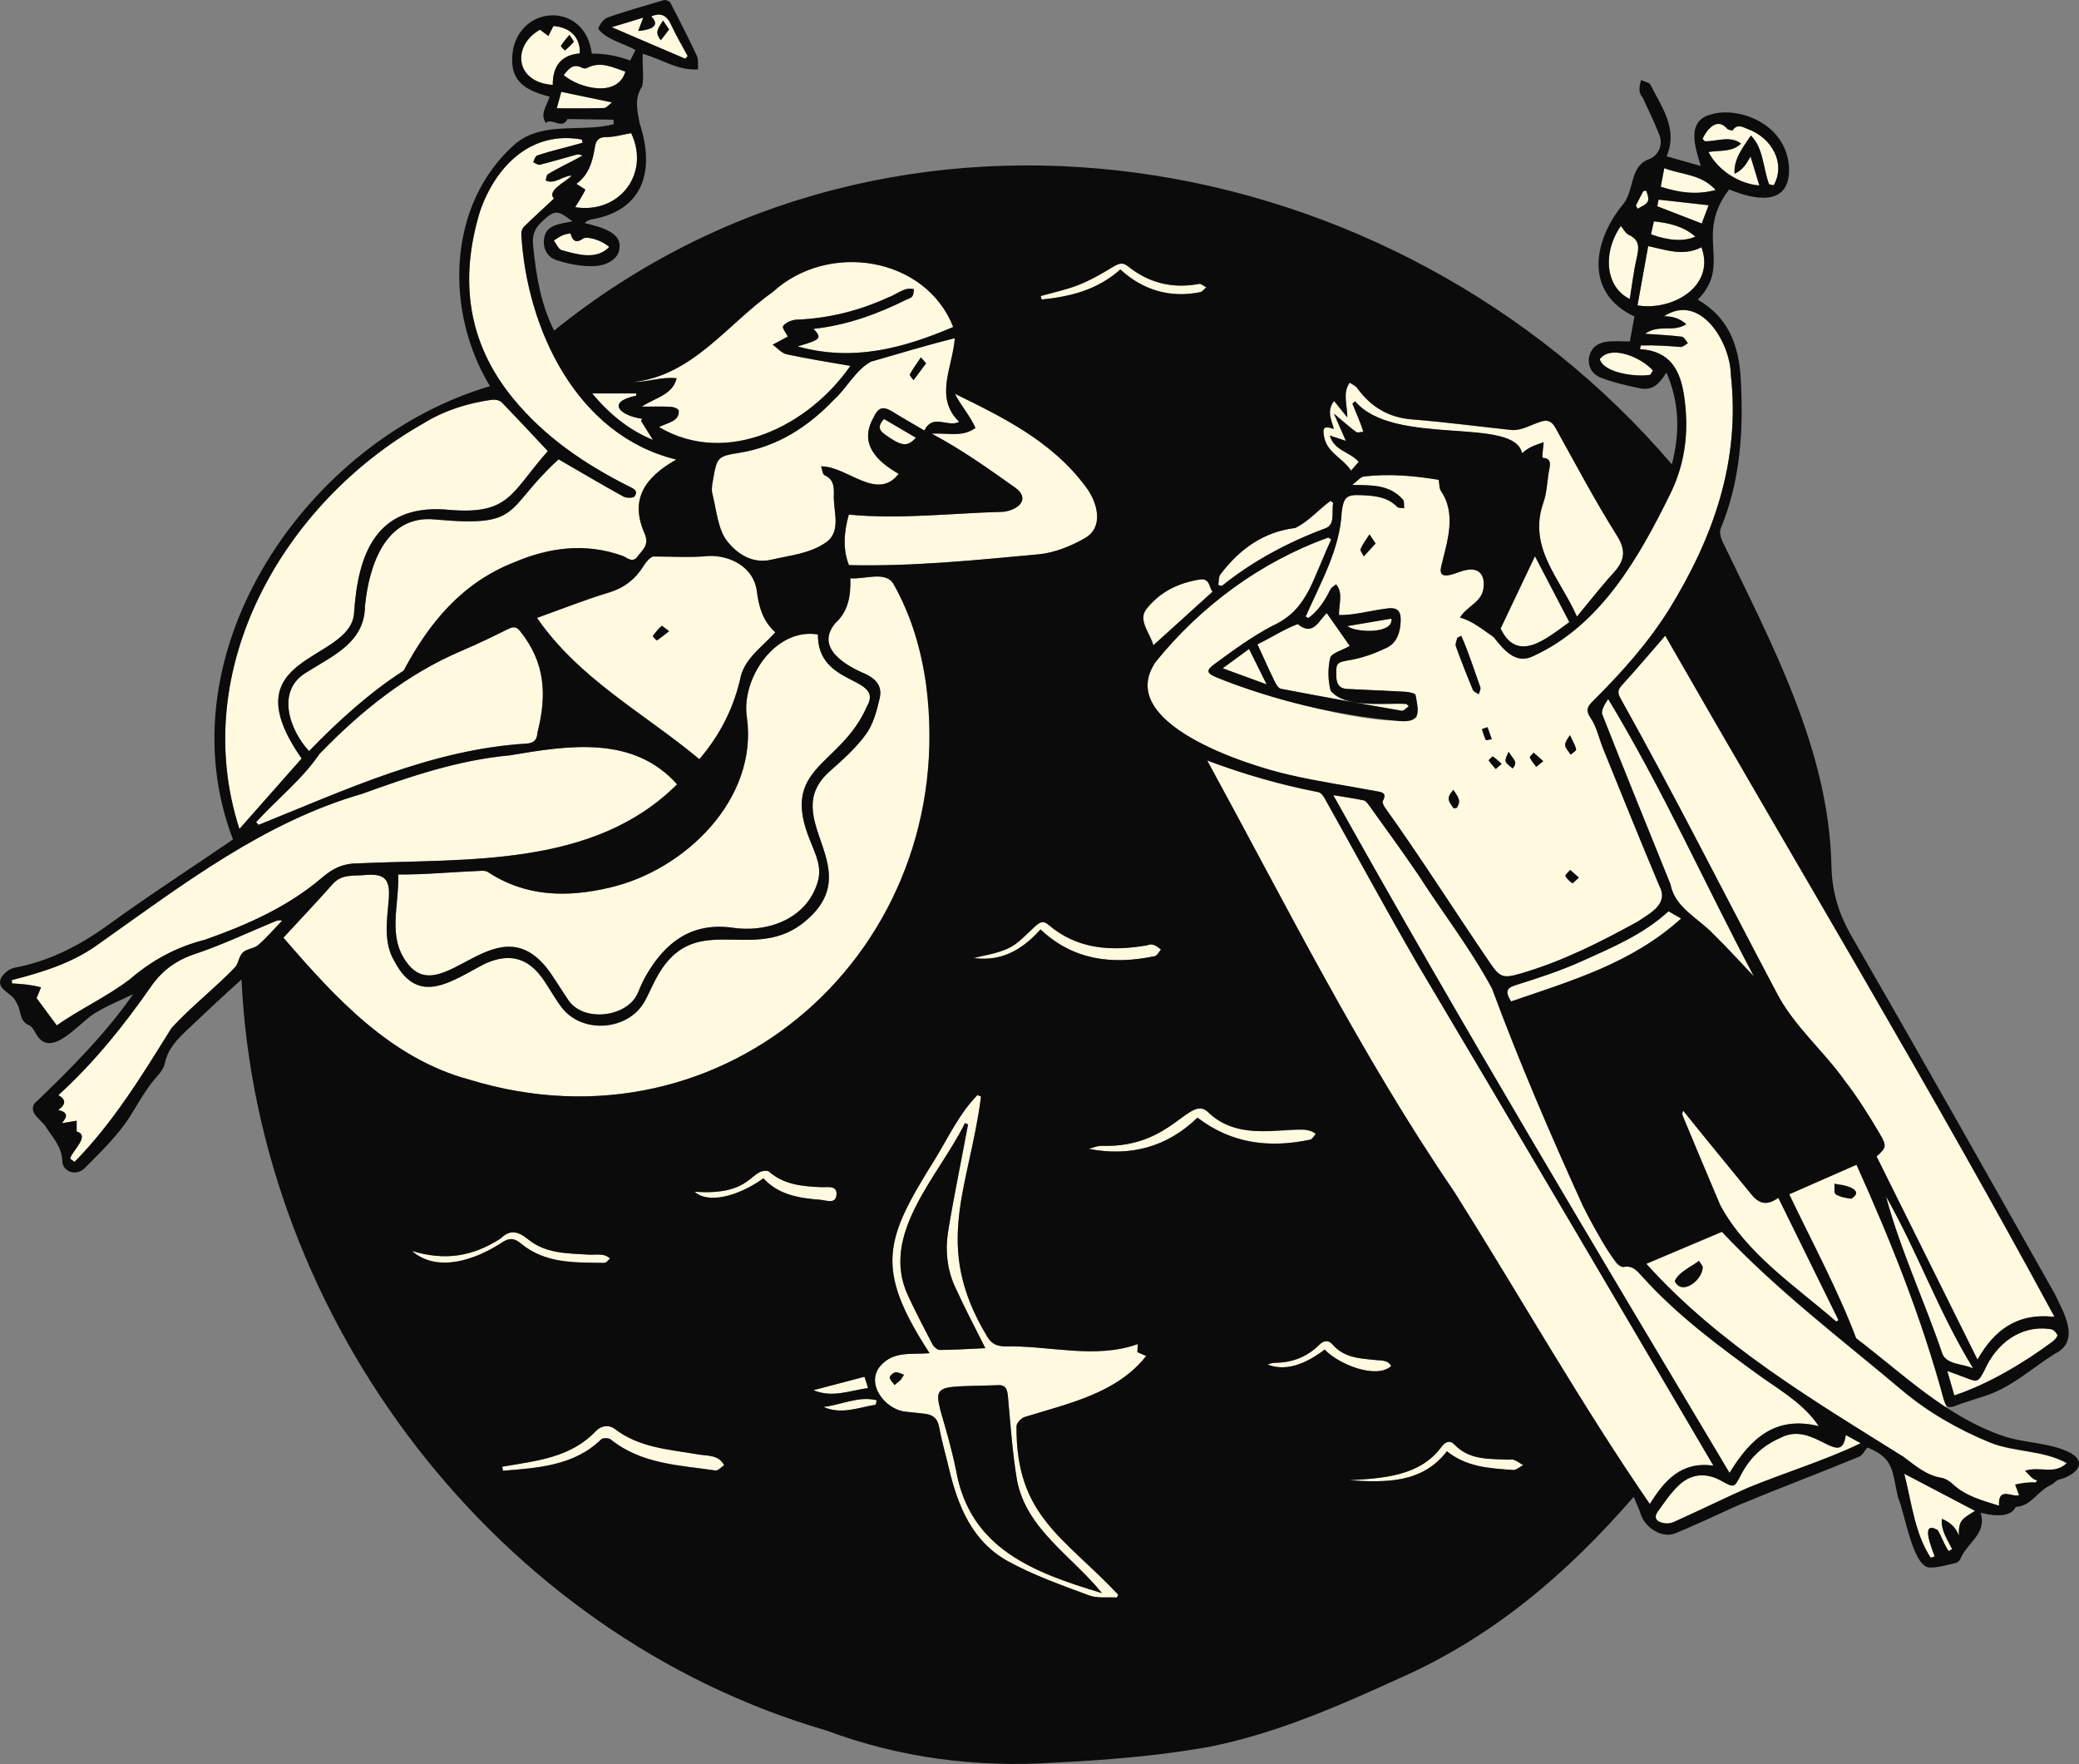 <svg xmlns="http://www.w3.org/2000/svg" viewBox="0 0 490.53 416.18"><rect x="0" y="0" width="490.53" height="416.18" fill="#808080" stroke="none"/><path fill="#fff9e0" d="m420.34 281.02 19.01-8.62c2.01 6.55 13.55 35.22 16.28 42.17l3.83 18.54-24.08-17.88c-3.19-8.12-10.87-26.76-15.04-34.21ZM314.1 127.27c-1.73 3.94-3.53 7.86-5.17 11.84-1.72 4.18-4.9 6.53-8.83 8.61-4.82 2.54-9.28 5.82-13.69 9.06-1.97 1.45-1.65 2.13.68 3.07 8.2 3.59 39.8 12.86 47.08 9.4.55-1.56.17-3.54-.19-5.27-.09-.41-1.57-.71-2.43-.76-4.59-.27-9.18-.42-13.77-.67-1.76-.1-2.45-1.14-2.5-2.9-.11-3.4.11-3.36 3.5-3.96 2.87-.51 5.71-1.57 8.35-2.83 2.49-1.18 3.25-3.72 3.34-6.34.09-2.53-.93-3.33-3.43-2.92-3.74.49-7.32 1.55-11.12 1.53-.09-2.53 1.08-5.19-.7-7.26-.46.4-1.1.71-1.34 1.21-1.27 2.64-2.86 5-5.19 6.76l-.64-.36c3.51-7.96 8.11-15.92 8.51-24.76.5-3.46 1.14-4.03 4.55-3.89 3.08.13 6.16.34 8.54 2.77.32.33 1.09.23 1.65.32-.1-.71.07-1.65-.33-2.09-3.29-3.61-7.47-3.3-11.93-3.42 1.21-.9 1.95-1.9 2.78-1.99 5.98-.69 11.91-.16 17.61.79.21 1.09.13 2.04.55 2.65 3.74 5.54 1.45 11.96.04 17.81-.91 4.1 4.07 1.01 6 .82 2.66-.54 4.2.89 4.03 3.63.01 3.89-3.83 4.7-5.59 7.58 2.97.82 5.4 2.88 7.91 4.59 2.38 2.92 5.19 6.61 9.35 4.52 16.06-7.32 25.09-23.48 32.54-38.65 3.47-7.29 4.25-14.8 3.09-22.69-.9-6.15-3.33-10.68-10.42-11.08l.18-.87c3.16-.13 6.31.11 9.45.35.56 0 1.11-.58 1.67-.9-.47-.53-.88-1.46-1.41-1.52-2.76-.34-5.55-.47-8.69-.69 3.3-2.38 6.61-.21 9.72-2.27-1.55-1.36-3.17-1.84-5.25-1.86 8.51-5.6 15.66 6.06 15.77 13.83 2.28 20.38-4.16 38.46-14.64 55.43-4.94 7.88-11.2 14.87-17.79 21.41-1.4 1.39-1.94 2.2-.61 4.17 1.41 2.09 1.92 4.77 2.9 7.16 4.41 10.85 8.77 21.71 13.32 32.5 2.18 4.19-2.27 6.35-5.14 8.29-8.79 4.84-17.72 9.37-27.4 12.2-4.37 1.28-5.07 1.12-7.62-2.66-8.25-12.08-16.07-24.48-24.59-36.37-.32-.46-.74-1.24-.56-1.57 1.15-2.1-.43-2.15-1.69-2.38-6.75-1.26-13.56-2.25-20.25-3.8-10.15-2.26-41.58-12.26-31.61-26.71 10.61-13.13 24.76-23.59 40.71-29.3l.68.47.02-.03Zm30.68 22.75-.94.47c-.12.67-.53 1.45-.33 2 1.25 3.47 2.61 6.9 4.03 10.31.19.45.9.67 1.37 1 .14-.55.54-1.19.38-1.64-1.47-4.06-2.75-8.21-4.51-12.14Zm-20.22-21.78c-.68-1.03-1.06-1.59-1.44-2.15-.73 1.15-1.57 2.24-2.11 3.47-.17.38.49 1.13.77 1.71.87-.95 1.75-1.91 2.78-3.03Zm18.42 62.46.73-.1c1.23-1.76.16-2.75-.78-4.27-1.64 1.94-1.32 2.43.06 4.37h-.01Zm27.45-17.28c-1.8 2.59-1.27 2.55.17 4.62.46-.41 1.35-.91 1.28-1.23-.18-.94-.73-1.81-1.46-3.39h.01Zm-6.3 6.15-2.26-2.01c-.32.39-1 .96-.91 1.15.38.8.99 1.48 1.52 2.21l1.65-1.35Zm8.41 27.48c-.87-.78-1.46-1.3-2.05-1.82-.4.48-1.24 1.16-1.13 1.4.33.7.99 1.27 1.63 1.74.1.07.79-.67 1.55-1.32Zm-16.57-29.68c-1.33 2.63-.75 2.4.93 3.92 1.4-1.61.15-2.05-.93-3.93Zm-5-5.81-1.32.45c.29.87.52 1.77.93 2.58.07.13.91-.13 1.4-.21l-1.01-2.83Zm3.34 8.66c-.83-.72-1.39-1.3-2.07-1.72-.11-.07-1.03.86-.98.93.49.72 1.09 1.36 1.67 2.02l1.39-1.23h-.01Zm-153.67-43.78c3.27.24 8.15-1.73 10.08 1.2 4.25 7.47 6.62 15.54 7.8 24.04 7.96 61.95-47.13 111.67-107.81 93.02-18.6-5-31.74-19.45-43.85-33.48 3.94-4.27 7.87-8.42 11.67-12.7 2.08-2.33 4.8-1.83 7.37-2.07 4.96-.46 6.26.99 5.78 6.04-.4 4.84-1.27 10.01 1.42 14.37 5.69 10.73 13.5 4.52 21.41.45 5.88-2.61 10.24-1.29 13.84 4.03 1.45 2.14 2.68 4.44 4.27 6.47 4.8 6.12 15.38 5.36 19.33-1.33.98-1.67 1.71-3.48 2.61-5.19 8.69-17.1 22.29-4.18 34.49-13.21 16.95-12.92-6-24.8 6.69-36.09 3.07-2.71 6.21-5.52 8.59-8.8 1.71-2.36 2.53-5.52 3.21-8.44.64-2.75-.71-4.48-3.33-5.74-4.77-1.95-11.89-6.2-7.2-11.92 3.14-2.85 3.73-6.47 3.61-10.66h.02Zm84.18 42.97c8.7 3.28 17.36 5.76 26.26 7.48.55.11 1.12.82 1.43 1.39 7.39 13.18 14.58 26.48 22.17 39.55 23.34 39.24 46.47 78.61 69.59 117.95-7.57-1.07-11.58 3.51-15 9.06-16.29-23.67-30.72-49.19-46.08-73.57-22.09-32.36-39.62-67.54-58.37-101.88v.02Zm108.08-29.43c30.53 53.32 62.34 106.11 91.86 160.73-8.97-1.05-14.36 3.3-18.18 10.08-7.96-16.02-15.86-31.92-23.81-47.94 2.28-2.07 2.51-2.39.63-5.55-2.51-4.21-5.12-8.4-8.11-12.28-5.13-7.22-12.23-13.1-16.24-21.05-12.22-23.05-23.94-46.38-36.68-69.15-.69-1.24-.75-1.99.29-3.12 3.59-3.92 7.01-7.98 10.25-11.71Zm-199.91-.29c-.11 12.4 15.76 9.69 11.55 17-6.29 14.35-20.74 14.02-13.3 31.83 1.15 2.99 2.71 5.88 1.76 9.33-2.53 9.02-12.07 12.39-20.68 10.94-9.35-1.07-15.36 3.62-19.77 11.16-.77 1.32-1.41 2.73-1.98 4.15-2.36 5.9-12.98 7.25-16.53 1.74-1.32-2.04-2.66-4.05-3.99-6.08-12.45-18.09-25.59 9.05-34.09-2.74-4.58-6.14-1.73-13.46-1.99-20.72 6.08.07 12.88-.6 19.05-.84.69-.03 1.55-.1 2.07.24 8.98 5.94 18.8 6.06 28.73 3.71 17.75-4.07 35.06-20.84 32.42-40.12-1.44-9.19 6.69-21.28 16.76-19.61h-.01ZM137.47 33.68c-3.57 1.08-7.36 1.85-10.85 3.07-.42.33-.56 1.02-.82 1.55.53.2 1.13.68 1.58.57 2.82-.7 5.61-1.53 8.41-2.31.45-.12.9-.22 1.6.19-2.68 1.5-5.53 2.79-8.14 4.37-.34.26-.35.96-.51 1.46 2.13 1.02 3.86-1.03 6.14-1.15-1.12 1.36-6.02 3.52-4.17 5.42-2.34 2.18-4.75 4.37-7.08 6.64-.4.39-.66 1.16-.64 1.74 1.26 22.33 13.05 47.52 36.57 53.2-7.33 4.16-11.1 9.3-7.45 17.52 1.14 2.73-.58 3.8-1.69 5.36-1.2 1.67-2.5.21-3.65-.2-8.74-3.1-17.27-1.94-25.52 1.59-12.24 4.81-20 14.2-26.01 25.52-8.2 5.31-15.37 11.82-22.33 18.99-4.67-5.06-7.85-14.28-.63-18.55 6.17-3.92 13.72-7.01 13.82-15.58.9-9.44 4.82-21.81 16.65-20.5 20.75 1.87 15.98-2.25 29.04-14.2 5.36 3.1 10.29 6.03 15.31 8.79.7.38 2.34.36 2.64-.08.96-1.42-.48-1.88-1.46-2.38-10.35-5.22-19.8-11.64-27.23-20.7-10.83-13.22-12.66-28.11-7.82-44.08 3.69-10.72 12.07-19.17 24.05-17l.18.76h.01ZM13.4 241.9c-1.69-2.28-3.28-4.43-4.76-6.43.29-.69.67-1.62 1.05-2.54-2.24-.6-4.54-.81-6.85-.93l-.04-.78c7.5-1.93 14.7-4.15 21.02-8.9 19.39-13.71 38.45-28.33 61.6-35.04 11.34-4.1 22.7-7.96 34.83-9.08 13.58-2.28 29.08-4.88 39.51 6.83-19.68 19.68-49.52 17.49-75.21 18.64-3.67 0-6.03 1.22-8.54 3.36-8.13 6.93-17.71 11.16-27.66 14.67-6.71 1.7-12.49 4.82-17.71 9.33-5.35 4.09-11.79 7.04-17.24 10.87Zm115.85-135.47c-9.02 10.22-8.98 15.29-24.39 13.76-16.15-1.01-20.45 10.54-21.33 24.58-1.01 11.58-29.64 9.49-12.36 34.18-4.61 5.21-9.35 10.57-14.68 16.61-12.24-37.82 10.56-77.05 43.34-95.63 4.91-3.05 10.41-4.8 16.15-5.61.76-.11 1.87.08 2.37.58 3.72 3.8 7.33 7.72 10.9 11.52Zm185.32 81.17c2.69.45 4.92.77 7.13 1.22.46.09.9.61 1.21 1.04 3.9 5.45 7.87 10.86 11.64 16.41 5.78 9.02 12.47 17.59 17.51 27.02 6.42 17.35 13.73 34.32 21.39 51.15 2.14 4.66 5.06 8.97 7.72 13.37.35.58 1.38 1.21 1.96 1.1 2.06-.38 3.06.84 4.22 2.13 8.43 9.4 18.54 16.83 28.72 24.17 4.8 3.3 9.73 6.33 13.07 11.27-10.53-2.63-16.33 3.3-21.07 11.02-31.62-53.05-63.41-106.02-93.5-159.91ZM165 179.14c-13.03-10.87-28.31-18.86-38.3-33.33 5.76-2.06 11.29-4.27 16.98-5.99 3.66-1.11 6.24-3.17 8.2-6.31.63-1.02 1.43-1.94 2.25-2.19 4.32 0 8.68.3 12.96-.11 5.17-.26 10.79 2.67 11.47 8.26.44 3.42 1.31 7.03 4.38 9.73-2.84 3.21-6.89 5.91-8.1 10.18-1.57 7.35-4.76 13.85-9.83 19.76Zm-7.13-30.2c-.9-.66-1.68-1.34-1.76-1.27-.78.72-1.48 1.54-2.09 2.41-.06.09.88 1.08.96 1.02.88-.55 1.68-1.23 2.89-2.17Zm248.39 141.71c12.94 13.79 28.07 25.21 42.52 37.4 6.17 5.2 13.16 9.17 20.54 12.24 5.8 2.41 12.7 1.81 18.35 4.96-3.09 2.93-6.43.6-9.85 1.83.93.8 1.61 2.01 2.88 2.25l-.4.5c-1.64-.13-3.22.15-4.82.48.3.82.6 1.64.93 2.52-1.6.57-5.02-2.18-4.74 2.48-3.89-1.24-7.8-2.21-10.89-5.08-.74-.69-1.74-1.35-2.71-1.51-3.61-.6-6.15-2.88-8.94-4.95-21.43-13.41-43.57-26.53-60.69-45.55 6.08-2.57 11.93-5.05 17.83-7.54v-.03Zm-4.52 8.22-.86-1.36c-1.82 1.38-4.83 2.66-5.73 4.77 1.59 3.52 6.62-.13 6.6-3.4h-.01ZM200.62 86.32c-9.66 13.96-28.96 23.93-45.14 14.43 2-1.08 4.88-1.31 4.66-3.91-.11-.44-1.2-.84-1.87-.88-2.22-.11-4.44-.04-6.84-.04 3.18-2.13 7.22-2.72 8.22-6.69-3.46-.42-6.68.88-10.18.88 13.98-1.53 22.19-13.71 32.9-21.28 13.15-11.98 36.05-8.23 42.53 8.3-11.85 5.05-23.67 8.23-36.7 4.58 5.52-1.64 5.78-1.92 3.75-4.14 7.81-.85 14.96-3.44 21.84-6.86 1.42-.42 1.79-1.05 1.86-2.49-2.22-.64-4.09 1.28-6.12 1.95-6.76 3.1-13.85 4.89-21.29 5.22-1.19-.04-2.92.65-3.49 1.53-.23.51.65 1.52 1.12 2.47-.55.28-2.53 1.37-3.56 1.91 1.09.78 2.09 2.01 3.3 2.27 4.94 1.07 9.94 1.84 15 2.73v.02Zm11.45 25.48c-5.17 6.62-12.17-1.84-18.32-1.75.27.73.34 1.89.84 2.11 2.01.9 2.19 2.42 2.18 4.32-.29 3.79 1.9 8.67-1.7 11.39-3.86 2.78-8.52 3.14-13.01 4.19-4.68 1.1-8.21-1.57-10.35-4.2-2.33-2.87-2.62-7.45-3.61-11.33-.28-1.12 0-2.42.2-3.6.89-5.05 1.13-5.27 6.1-6.07 9.02-1.44 16.24-6.11 22.42-12.57 3.03-2.75 5.05-6.94 8.65-8.93 6.68-1.89 13.05-3.87 19.83-5.55-.54 6.99-4.92 13.96 1.04 19.74-2.69 1.42-6.17-2.08-8.23 2.04-2.52-1.49-4.97-2.86-7.34-4.34-2.42-1.5-3.48-1.23-4.7 1.37-3.4 6.13.8 10.22 6 13.2v-.02Zm6.44-26.08-1.22-1.4c-.89 1.33-1.84 2.63-2.62 4.02-.12.22.56.89.88 1.36.95-1.28 1.91-2.56 2.96-3.98ZM60.42 193.97c4.92-5.41 10.86-10.05 14.95-16.09 9.8-10.14 20.62-18.87 33.75-24.43 3.72-1.57 7.35-3.35 10.97-5.14 1.19-.59 1.94-.33 2.67.65 5.85 7.3 6.34 14.93 4.06 23.8-.09 1.76-.79 2.55-2.62 2.67-22.35 1.36-42.72 10.95-63.18 19.17l-.6-.63ZM263.51 376.9c-2.21-.15-4.62.22-6.61-.53-6.48-2.43-13.1-4.74-19.12-8.07-8.38-4.63-11.78-12.96-13.88-21.86-.78-3.3-1.73-6.57-2.35-9.9-.37-1.98-1.5-2.75-3.25-2.99-1.52-.21-3.05-.33-4.58-.5-4.83-.43-9.65-6.62-5.96-10.85 3.11-3.51 7.2-2.61 11.57-2.95-13.09-20.14-10.58-26.82 1.28-45.77 3.13-5.14 5.77-10.81 10.01-15.13l.85.35c-2.8 21.74-11.58 35.04 1.39 56.51 1.01 1.74 2.12 2.36 4.18 2.43 10.49-.26 21.28 3.09 31.43-.55l-.12 1.91c.71.31 1.4.6 2.09.9-6.99 8.9-18.55 11.23-28.7 14.41-.81.24-1.94 1.47-1.9 2.19-.15 21.15 11.09 26.04 24.01 39.73l-.33.67h-.01Zm-3.48-1.04c-7.31-8.97-17.79-15.07-20.06-26.57-1.07-6.42-1.53-12.96-2.12-19.46-.14-1.59-.26-3.08-2.19-3.05-19.86.71-14.64-1.65-10.12 19.91 3.21 18.61 18.2 24.28 34.49 29.16Zm-27.53-57.78c-2.6-5.18-4.92-9.55-7.26-14.72-1.78-4-2.22-8.32-1.56-12.6 1.35-8.53 3.19-16.98 4.73-25.49l-.74-.28c-6.08 12.4-20.22 26.15-13.42 40.68 1.81 3.88 3.77 7.68 5.76 11.47.32.61 1.13 1.35 1.71 1.35 3.37-.02 6.74-.24 10.79-.42Zm-19.94 7.45.74-1.17c-.68-.22-1.39-.67-2.02-.57-.53.08-1.38.84-1.34 1.24.05.61.73 1.17 1.15 1.75l1.48-1.25Zm-12.25-192.19c-1.45-3.57-1.24-7.67-.03-11.92 12.11 1.17 24.29-.35 36.43-.66 3.65-.42 6.56-3.12 2.69-5.79-6.47-4.6-12.45-8.84-19.57-12.65 4.1-.2 7.15.9 10.33-1.34-1.28-2.89-3.45-5.25-4.86-8.07 11.53 5.64 22.93 11.27 30.77 21.8 2.92 3.75 4.61 9.89-.44 12.46-3.16 1.76-6.81 3.21-10.37 3.6-15.02 1.39-29.8 2.92-44.95 2.57Zm114.43-35.73c.96 2.17 1.76 4.01 2.82 6.42-1.56-.51-2.56-.84-3.79-1.25 1.05 3.58 4.76 3.84 6.82 6.19l-1.8 2.08c-2.09-3.13-5.83-4.26-6.41-8.22-.36-2.01.11-2.35 2.33-1.62-.52-2.09-1.78-4.13.06-6.59 1.08 1.35 2.04 2.53 3.13 3.88.03-2.93-1.2-5.74.57-8.21.6.43 1.36.73 1.77 1.3 3.22 4.42 7.35 6.94 12.95 7.38 7.88.62 15.73 1.68 23.6 2.51 2.33.1 4.44-1.24 6.61-1.93 1.59-.6 2.69-.24 3.58 1.35 4.76 8.54 9.32 17.2 14.52 25.46 2.31 3.67 1.76 6.03-.85 8.88-2.88 3.15-5.49 6.54-8.57 10.25-4-9.06-11.63-16.23-7.94-26.83.93-2.59.9-5.52 1.47-8.25.32-1.56-.12-2.31-1.67-2.39-.04-1.25.21-2.43.29-3.67-1.95.67-3.49 1.12-5.1 2.61-1.74-8.79-30.33-1.46-39.38-12.27l-.65.55c.87 2.22 1.91 4.37 2.58 6.65-.58.03-1.34.31-1.7.04-1.66-1.22-3.19-2.62-5.24-4.32ZM13.72 261.88c1.82-1.3 1.92-2.46.04-3.51 8.41-7.64 15.43-16.39 21.86-25.62 2.64-3.79 5.91-6.19 10.37-7.68 6.4-2.14 12.54-5.06 18.8-7.66.49-.2.97-.41 1.77-.22-1.86 1.94-3.62 4-5.64 5.76-.99.86-2.72.88-3.65 1.77-.93.9-1 2.67-1.92 3.59-4.77 4.93-10.28 9.18-14.9 14.23-6.86 11.04-13.68 22.25-22.88 31.59l-1.04-.8c.53-1.92 4.86-5.44 1.55-6.39v-2.54c-1.18.2-2.35.39-3.49.59.88-1.07 1.99-2.51-.88-3.11h.01Zm400.09-31.56c-3.18-3.33-6.26-6.76-9.56-9.97-3.59-3.82-9.07-6.19-10.12-11.77-5.38-13.32-10.81-26.62-16.06-40-.38-.96.54-2.43 1.37-3.69 12.83 21.24 22.87 43.69 34.37 65.43Zm19.45 81.47c-9.66-8.4-21.14-15.91-27.36-27.43-2.98-6.98-5.89-14-8.82-21-.15-.35-.24-.72.05-1.34 5.32 6.63 10.73 13.19 16.11 19.78 1.6 1.95 3.46 2.91 6.34.78 4.83 9.81 9.51 19.34 14.2 28.87l-.52.34Zm2.24 26.76c1.28.7 2.33 1.27 3.54 1.93-9.23 4.46-19.13 7.22-28.51 11.34-5.17 2.41-10.34 4.85-15.53 7.21-.7.32-1.6.45-2.35.32-1.57-.27-2.69-1.1-1.47-2.79 1.6-2.2 3.14-4.54 5.13-6.34 2.93-2.64 6.37-2.8 9.88-.84 3.04 1.7 2.99 1.62 4.64-1.55 2.05-3.91 5.11-6.83 9.2-8.59 7.89-4.26 14.37 7.51 15.47-.7ZM332.4 166.61c-.56.38-1.2 1.16-1.68 1.08-9.52-1.65-19.03-3.37-28.53-5.19-.6-.12-1.16-1.13-1.5-1.84-1.33-2.74-2.57-5.53-4.01-8.65 3.12-1.47 6.27-3.57 9.51-4.77 3.69 3.08 5.02-1 6.85-2.58 1.88 2.68 3.77 5.39 5.42 7.74-1.92 1.1-4.33 1.69-4.6 2.8-.6 2.46-.56 5.3.1 7.76 3.49 4.24 12.71 2.82 17.86 3.12.02.02.56.51.58.53Zm37.88-19.82c-5.21 3.67-12.15 9.98-16.22 1.51 2.77-5.82 5.38-11.32 8.11-17.06 2.58 4.95 5.26 10.08 8.11 15.55ZM148.92 31.41c4.56 9.61-2.84 19.14-13.21 17.48.87-1.42 1.72-2.72 2.4-4.11.04-.09-1.25-.83-2.13-1.4 2.96-2.1 3.86-5.35 4.41-8.82.19-1.23.79-2.24 2.56-2.21 1.9.02 3.8-.56 5.97-.93Zm237.44 40.62c.91-5.05 1.7-9.46 2.52-13.98 4.32.92 8.37 2.46 12.57.27 3.37 9.2-6.84 15.1-15.09 13.72Zm-29.83 164.21c-1.5-2.46-.98-3.2 1.19-3.88 5.3-1.66 10.61-3.4 15.66-5.68 7.11-3.22 14.38-6.25 20.3-11.71.92.53 1.82 1.04 2.98 1.7-11.6 10.56-26.01 14.73-40.13 19.57ZM118.5 346.01c8.02-1.39 16.2-2.11 22.13-8.45 1.31-1.31 3.09-1.5 4.46-.45 5.84 4.48 12.89 4.82 19.7 6.01 2.34.35 4.79.09 6.07 2.53-.68.44-1.42 1.34-2.02 1.25-8.58-1.26-17.48-1.49-24.73-7.32-.48-.39-1.85-.42-2.26-.03-6.31 6.2-14.86 6.76-23.16 7.41l-.19-.95Zm138.39-74.99c1.01-.25 2.03-.73 3.04-.71 16.92.59 20.82-12.61 25.34-7.73 6.14 5.68 14.8 4.2 22.41 3.89 1.16-.36 1.93.4 2.78 1.04-.44.46-.82 1.25-1.33 1.35-9.62 2.02-18.51.97-26.59-5.2-7.06 6.86-15.69 9.29-25.65 7.37Zm204.24 58.16c-.53-1.82-1.01-3.5-1.67-5.79 1.7.62 2.95 1.04 4.16 1.53 3 1.2 3.16 1.11 4.63-1.71 2.74-6.19 8.48-10.77 15.59-9.68.58.03 1.37.77 1.59 1.36.13.34-.58 1.17-1.09 1.55-2.06 1.52-4.13 3.05-6.32 4.37-5.52 3.38-10.62 6.28-16.89 8.37Zm-5.61 38.28c-3.75-5.79-4.39-12.58-6.22-19.79 5.78 3.03 10.95 5.74 16.71 8.76-2.94 1.82-3.97 2.22-3.82 5.83-.78-2.04-2.08-3.14-4.02-3.95-.27 2.71 1.3 4.86 2.44 7.17-.28.14-.56.29-.84.43-1.07-1.54-1.63-3.4-2.59-4.95-4.29-2.47-1.27 4.55-.71 6.22l-.96.3v-.02ZM286.1 139.57c-4.72 4.27-9.2 8.33-13.96 12.63-.63-2.62-3.67-5.83-1.71-8.45 3.19-4.1 7.5-6.22 12.56-7.06 2.52-.42 2.22 1.73 3.11 2.87Zm131.32-96.1c-1.46-3.8-1.3-8.57-4.31-11.52-1.79 2.68-4.14 5.64-3.84 9.02 1.92-.94 2.58-2.04 3.77-4.05.77 2.55 1.41 4.64 2.07 6.81-4.79-.34-9.82-3.63-12.01-7.89 2.71-.46 5.61.09 7.68-1.99-2.48-1.94-5.65-.51-8.51-.53l-.57-.56c.98-2.2 3.42-5.19 5.75-2.48.24.33 1.3.54 1.39.41 1.15-1.69 2.51-.63 3.65-.23 5.59 2.08 8.91 8.07 6.01 13.23l-1.1-.23h.02Zm-129.96 94.55c.16-.85.04-1.91.51-2.53 4.47-5.86 10.04-10 17.61-10.93 3.09-1.43 5.59-4.39 8.37-6.41l.63.48c-.46 2.01.6 5.11-1.83 5.99-8.84 3.3-17.07 7.69-24.46 13.61l-.83-.21ZM130.57 6.14c4 .28 6.43 2.75 6.23 6.47-4.5.36-6.4 3.13-6.37 7.42-8.97-.6-9.68-9.27-3.01-13.03l1.97 1.49 1.19-2.35h-.01Zm3.78 2.08c-.85 1.07-1.51 1.78-2 2.61-.08.14.61.73.94 1.11.71-.67 1.47-1.3 2.07-2.05.1-.13-.48-.8-1.01-1.66Zm331.21 314.59c-2.4-1.11-6.04-.85-7.21-3.29-4.22-12.46-10-24.74-13.36-37.3 7.54 13.28 12.56 27.6 20.58 40.58h-.01ZM245.5 219.27c-5.74 6.47-11.07 7.34-15.75 6.75 2.24-.6 5.46-1 8.24-2.33 2.3-1.1 4.12-3.24 6.09-5 1.03-.92 1.89-1.72 3.28-.53 6.87 5.88 14.91 6.3 23.32 4.86 1.34-.6 2.23.22 3.24.99-.47.54-.88 1.45-1.44 1.56-9.89 2.08-19.22 1.04-26.97-6.3ZM382.43 53.3c.68.8 1.12 1.76 1.85 2.09 2.75 1.23 2.42 3.2 1.88 5.57-.72 3.13-1.09 6.35-1.61 9.57-5.63-2.64-6.61-10.71-2.11-17.23ZM180.11 277.99c-6.22 4.47-13.28 5.98-16.21 3.16 13.84 1.01 13.06-5.68 17.4-4.85 3.6 3.23 7.98 3.57 12.46 3.78 1.41.06 3.72-.51 3.61 1.67-.13 2.47-2.4 1.41-3.87 1.3-4.97-.38-9.81-1.16-13.39-5.06Zm-82.93 17.13c7.79 2.31 14.16 1.41 20.95-2.94 2.26-2.26 4.27-1.62 6.47.19 4.08 3.34 9.11 3.32 14.02 3.6 1.84.2 3.84-.5 5.32.94-.43.36-.87 1.03-1.3 1.02-6.93-.08-14.01.22-19.79-4.62-1.6-1.34-2.84-1.25-4.45-.15-5.98 3.89-15.04 7.3-21.21 1.96h-.01ZM245.56 69.84c3-.86 6.09-1.49 8.97-2.64 2.81-1.12 5.48-2.66 8.07-4.24 1.25-.76 2.25-1.16 3.47-.18 4.96 3.99 10.55 5.38 16.82 4.2.5-.09 1.14.53 1.71.81-.49.4-.95 1.07-1.49 1.15-7.01 1.4-13.43-.45-18.79-5.37-5.38 4.83-11.81 6.41-18.57 7.09l-.21-.82h.02Zm95.83 272.54c-5.86 7.61-14.45 7.4-23.12 6.84 7.92-.47 16.72-.87 21.85-7.9.87-1.14 1.96-1.66 3.05-.51 3.62 3.77 8.34 3.32 12.9 3.56 1.3-.34 2.24.76 3.34 1.27-.81.41-1.66 1.22-2.44 1.16-5.64-.4-10.92-.69-15.59-4.42h.01ZM151.76 4.17c-.43 1.14-.82 2.14-1.2 3.13 2.15-.17 5.68-.9 3.07-3.43 2.31-1.02 3.7-.22 4.72 2 1.15 2.51 2.58 4.9 3.89 7.34l-.57.64c-5.56-2.39-11.12-4.77-17.35-7.44 3.05-.92 5.36-1.62 7.42-2.25h.02Zm6.11 2.78-1.43-2.11c-1.07 1.79-2.12 2.71-.51 4.63l1.94-2.52Zm-10.32 9.97c-1.82 6.2-10.74 4.02-14.56.84 1.21-1.53 2.24-2.85 4.34-1.74.3.16.82.22 1.1.07 3.27-1.74 6.13-.16 9.12.84ZM312.56 318.4c-5.02 3.79-9.51 5.1-13.51 3.52.58-.14 1.16-.4 1.74-.4 4.07-.02 7.59-1.37 10.49-4.25 1.06-1.05 2.18-1.18 3.15-.05 2.58 3.01 6.13 3.26 9.68 3.6 1.53.23 3.28-.13 4.14 1.46-3.58 3.24-12.6-.52-15.69-3.88ZM151.23 99.25c.93 1.49 1.86 2.98 2.83 4.53-5.45-2.26-10-5.77-14.34-10.97h10.38l.04.52c-7.29 1.53-3.84 4.73 1.4 5.47l-.31.44Zm253.57-54.4c-4.59 1.22-8.67.61-12.96-.77.28-1.49.54-2.87.83-4.38 4.1 1.57 8.71 1.36 12.13 5.15Zm-15.45 43.6c-3.04.56-10.88-.32-11.91-3.68 2.75-3.67 10.24-.12 12.55 2.68l-.65 1h.01ZM134.63 55.11c.46 1.89 1.43 2.29 2.9 1.22.95-.7 4.44.35 6.21 1.94-2.96 3.19-7.65 1.76-11.24.75-.77-.26-1.23-1.48-1.83-2.26 1.29-.87 2.29-1.58 3.96-1.65Zm268.52-6.68c-.5 1.31-1.12 2.95-1.63 4.31-3.39-1.31-6.82-2.64-10.5-4.06l.32-1.57c4.09.46 7.99.89 11.81 1.32ZM294.71 153.11c1.38 2.8 2.61 5.28 4.14 8.36-3.66-1.34-6.72-2.47-10.36-3.8 2.2-1.61 4.02-2.95 6.22-4.56ZM131.37 25.55c.43-1.56.8-2.92 1.06-3.88 3.96.82 7.71 1.6 11.97 2.49-.7.51-1.3 1.31-1.92 1.33-3.62.12-7.24.06-11.11.06Zm258.18 29.73c.22-1.03.42-1.95.67-3.06 3.61.42 6.95 1.1 9.8 3.62-2.74 1.19-6.2 1-10.47-.55ZM191.92 327.97c3.97-1.05 7.95-2.09 12.05-3.17l.84 2.66c-4.32.6-8.41 2.38-12.89.51Zm24.18-224.71c-2.05 2.3-3.47 2-7.38-.82-1.69-1.22-1.35-2.25-.15-3.6l7.53 4.42Zm-9.46 228.12c-4.08.67-8.09 2.42-12.37.54 4.16-.46 8.41-2.67 12.56-1.57l-.19 1.03Zm111.28-183.69c3.55-.6 6.76-1.15 10.37-1.76.55 3.8-8.82 3.26-10.37 1.75Zm68.05-99.2 1.74-3.39.7-.13c1.07 2.85.36 2.99-2.03 4.28l-.41-.76Z"/><path fill="#0b0b0b" d="M438.03 274.81c-5.51 2.42-10.73 4.71-15.85 6.96 5.44 11.37 11.45 22.49 15.79 33.95 11.02 8.39 21.16 18.4 34.51 23.01 5.11 1.8 11.16 1.51 16.07 4.06 4.47 2.59.5 5.58-2.88 6.31-.7.34-1.23 1.03-1.93 1.33-2.97 1.31-4.47 4.92-8.14 5.08-.97 2.05-3.73 2.51-8.28 1.38 1.58 5.1-3.41 7.12-4.87 11.11-.29.35-.74.7-1.17.79-2.07.43-4.17 1.14-6.22 1.01-3.87-.68-5.61-12.82-7.22-16.51-1.47-6.1-.79-9.22-7.24-11.79-.7.81-1.17 1.85-1.95 2.17-9.36 3.87-18.85 7.43-28.2 11.31-5.08 2.26-10.09 4.69-15.23 6.78-2.99 1.22-7.01-1.25-8.08-4.48-.44-1.34-1.06-2.63-1.68-4.13-15.63 18-33.19 33.07-55.33 42.82-14.61 6.67-29.28 13.08-45.04 16.19-11.96 2.12-24.25 3.09-36.4 3.69-18.29 1.21-36.5-1.14-53.68-7.58-77.62-22.54-134.24-96.74-138.03-177.19-4.33 3.89-8.51 7.82-12.73 11.81-2.36 2.23-4.62 4.49-5.34 7.89-.22 1.05-.9 2.12-1.65 2.93-2.63 2.88-4.43 6.24-6.48 9.51-2.86 4.56-6.9 8.43-10.73 12.31-2.01 2.04-5.25 1.01-5.34-1.61-.12-3.39-2.26-5.52-3.86-8.02-1.01-1.73-4.14-3.2-2.75-5.53 8.43-8.05 16.69-16.35 23.32-25.81-2.83 1.36-5.79 2.53-8.48 4.16-3.88 1.88-10.82 11.69-14.45 5.15-.44-.75-.94-1.71-1.65-2-2.5-1.04-1.76-3.73-3-5.37-.8-2.27-4.61-2.86-3.69-5.53.44-1.16 2.02-2.42 3.27-2.66 8.29-1.56 15.45-5.26 22.23-10.19 9.6-6.96 19.52-13.36 29.32-20.07-16.91-44.25 17.68-94.34 60.64-106.94-10.76-17.68-10.17-43.02 5.96-57.16 6.56-5.5 15.47-2.6 23.24-4.65l-.05-1.06c-3.62-.05-7.25-.1-10.87-.15-1.29 2.64-3.59-.41-5.12.9-1.41-2.17.21-3.94.91-6.18-6.38-1.63-9.79-4.09-8.61-11.23C123.34.91 138.18.67 139.62 12.64c3.18 0 5.98.52 9.08 1.63.34-.69.72-1.45 1.24-2.48-2.75-1.52-7.19-2.59-8.79-5.04.38-1.02 1.21-2.25 2.17-2.61 4.36-1.55 8.89-2.77 13.32-4.12.46-.1 1.32.24 1.52.62 2.16 4.14 4.29 8.3 6.26 12.53.43.91.21 2.13.29 3.2-4.73.3-8.17-2.21-13.05-3.69-.17 2.71.33 5.31-.14 7.72-1.92 2.8-1.15 5.73-.61 8.64 3.97 12.18.11 20.65-11.07 22.68-.6.08-1.19.21-1.89.92 3.84.91 8.7 2.17 8.21 5.82-.09 2.31-2.53 4.3-6.41 4.34-2.82.03-5.74-.55-8.44-1.42-2.11-.68-3.27-2.67-2.95-5.05.46-3.47 3.99-3.5 6.73-4.12-3.42-2.44-3.93-3.11-7.42.27-1.66 1.62-2.13 3.21-1.88 5.51.69 6.92 1.78 13.7 4.95 20.01 80.33-64.95 198.44-44.83 263.73 31.55 1.94-7.5 1.79-14.57-1.28-21.67-1.55 2.49-3.09 4.26-5.98 3.78-3.21-.65-6.44-1.39-9.48-2.55-1.94-.74-3.18-2.54-2.8-4.89 1.09-4.57 5.76-3.63 9.63-3.66.34-1.85.71-3.89 1.08-5.9-11.65-5.4-10.11-17.62-2.44-26.76 2.29-3.22 1.5-8.63 5.63-10.25 2.38-.78 3.65-3.32 2.69-5.82-1.16-3.01-2.61-5.9-3.95-8.84-1.15-1.25-.72-2.63-.39-4.11.78.37 1.96.54 2.26 1.15 2.61 5.27 6.53 10.28 3.8 16.84 2.84.81 5.49 1.57 8.05 2.3-1.31-4.42-3.6-10.74 2.59-12.22 6.25-1.83 17.66 2.1 18.24 12.65.29 9.3-8.22 7.56-14.13 5.08-8.38 10.93.84 17.67-7.41 26.02 7.44 4.27 9.75 11.1 10.16 18.95.63 11.98-.08 23.77-4.75 35.04-.34.83 0 2.17.43 3.06 11.6 24.17 25.13 49.12 25.7 76.57.12 5.96 1.68 11.22 4.71 16.47 16.16 28.01 32.03 56.19 47.92 84.35 2.14 4.46 6.3 11.25.03 14.27-5.68 3.59-10.6 8.29-17.22 10.17-2.13.73-4.31 1.33-6.4 2.16-1.92.76-2.23-.51-2.62-1.79-5.15-18.99-12.44-37.24-20.52-55.15ZM314.1 127.28l-.68-.47c-15.95 5.71-30.1 16.18-40.71 29.3-10.03 14.44 21.58 24.47 31.61 26.71 6.68 1.55 13.5 2.53 20.25 3.8 1.26.24 2.85.29 1.69 2.38-.18.33.25 1.11.56 1.57 8.52 11.9 16.34 24.29 24.59 36.37 2.55 3.78 3.25 3.94 7.62 2.66 9.68-2.84 18.61-7.36 27.4-12.2 2.87-1.95 7.32-4.1 5.14-8.29-4.55-10.79-8.91-21.65-13.32-32.5-.97-2.39-1.49-5.08-2.9-7.16-1.33-1.96-.79-2.77.61-4.17 6.59-6.53 12.85-13.55 17.79-21.41 10.48-16.97 16.92-35.04 14.64-55.43-.12-7.76-7.25-19.46-15.77-13.83 2.08 0 3.7.51 5.25 1.86-3.11 2.05-6.4-.11-9.72 2.27 3.13.22 5.92.35 8.69.69.52.06.94.99 1.41 1.52-.56.32-1.11.89-1.67.9-3.13-.25-6.29-.47-9.45-.35l-.18.87c7.09.41 9.52 4.93 10.42 11.08 1.16 7.9.38 15.41-3.09 22.69-7.45 15.17-16.48 31.33-32.54 38.65-4.15 2.08-6.98-1.59-9.35-4.52-2.5-1.72-4.95-3.77-7.91-4.59 1.75-2.87 5.61-3.7 5.59-7.58.17-2.74-1.37-4.17-4.03-3.63-1.92.19-6.91 3.27-6-.82 1.4-5.85 3.7-12.28-.04-17.81-.42-.61-.34-1.56-.55-2.65-5.7-.95-11.64-1.48-17.61-.79-.84.1-1.57 1.09-2.78 1.99 4.46.12 8.64-.18 11.93 3.42.4.43.23 1.38.33 2.09-.56-.1-1.32 0-1.65-.32-2.38-2.43-5.46-2.64-8.54-2.77-3.41-.14-4.05.43-4.55 3.89-.4 8.85-5 16.79-8.51 24.76l.64.36c2.33-1.76 3.92-4.11 5.19-6.76.24-.5.88-.81 1.34-1.21 1.77 2.07.61 4.73.7 7.26 3.79.02 7.37-1.06 11.12-1.53 2.49-.41 3.52.39 3.43 2.92-.09 2.62-.86 5.16-3.34 6.34-2.64 1.25-5.48 2.32-8.35 2.83-3.39.6-3.6.56-3.5 3.96.06 1.76.75 2.81 2.5 2.9 4.59.25 9.18.4 13.77.67.86.05 2.35.35 2.43.76.71 3.91 1.48 6.62-3.9 6.15-14.81-1.4-29.18-4.7-42.99-10.28-2.33-.94-2.65-1.62-.68-3.07 4.41-3.24 8.87-6.52 13.69-9.06 8.6-3.53 10.29-12.9 14-20.45l-.02.03Zm-113.46 9.15c.12 4.18-.47 7.81-3.61 10.66-4.71 5.78 2.46 9.92 7.2 11.92 2.62 1.26 3.97 2.99 3.33 5.74-.68 2.92-1.5 6.08-3.21 8.44-2.39 3.29-5.52 6.09-8.59 8.8-12.68 11.27 10.24 23.19-6.69 36.09-12.17 9.04-25.81-3.89-34.49 13.21-.91 1.71-1.63 3.53-2.61 5.19-3.95 6.69-14.53 7.44-19.33 1.33-1.59-2.03-2.82-4.33-4.27-6.47-3.6-5.31-7.96-6.63-13.84-4.03-7.85 4.04-15.76 10.29-21.41-.45-2.67-4.37-1.83-9.53-1.42-14.37.48-5.06-.82-6.51-5.78-6.04-2.57.24-5.3-.26-7.37 2.07-3.8 4.28-7.74 8.43-11.67 12.7 12.11 14.03 25.25 28.48 43.85 33.48 60.69 18.64 115.78-31.08 107.81-93.02-1.18-8.5-3.55-16.57-7.8-24.04-1.93-2.98-6.86-.89-10.1-1.21Zm84.18 42.96c18.76 34.35 36.26 69.51 58.37 101.88 15.36 24.37 29.79 49.9 46.08 73.57 3.42-5.55 7.43-10.13 15-9.06-23.11-39.34-46.26-78.72-69.59-117.95-7.58-13.07-14.77-26.37-22.17-39.55-.32-.57-.88-1.29-1.43-1.39-8.9-1.73-17.56-4.21-26.26-7.48v-.02Zm108.09-29.43c-3.24 3.73-6.67 7.79-10.25 11.71-1.04 1.14-.99 1.88-.29 3.12 12.73 22.77 24.48 46.1 36.68 69.15 4.01 7.95 11.12 13.83 16.24 21.05 2.99 3.87 5.61 8.06 8.11 12.28 1.88 3.16 1.65 3.48-.63 5.55 7.95 16.02 15.85 31.92 23.81 47.94 3.83-6.78 9.22-11.12 18.18-10.08-29.53-54.62-61.33-107.41-91.86-160.73Zm-199.92-.27c-10.04-1.71-18.22 10.47-16.76 19.61 2.64 19.28-14.67 36.04-32.42 40.12-9.94 2.34-19.75 2.22-28.73-3.71-.52-.34-1.38-.27-2.07-.24-6.17.24-12.98.91-19.05.84.25 7.26-2.59 14.59 1.99 20.72 8.43 11.8 21.67-15.34 34.09 2.74 1.32 2.03 2.67 4.04 3.99 6.08 3.56 5.5 14.18 4.16 16.53-1.74.57-1.42 1.21-2.83 1.98-4.15 4.41-7.55 10.42-12.24 19.77-11.16 8.59 1.44 18.17-1.92 20.68-10.94.95-3.45-.61-6.33-1.76-9.33-7.42-17.83 7.01-17.48 13.3-31.83 4.22-7.3-11.67-4.62-11.55-17ZM137.47 33.67l-.18-.76c-11.99-2.16-20.35 6.27-24.05 17-4.85 15.97-3.02 30.86 7.82 44.08 7.42 9.06 16.87 15.48 27.23 20.7.98.5 2.43.96 1.46 2.38-.3.45-1.94.47-2.64.08-5.02-2.77-9.95-5.69-15.31-8.79-13.14 12.02-8.24 16.06-29.04 14.2-11.84-1.3-15.75 11.05-16.65 20.5-.1 8.56-7.65 11.66-13.82 15.58-7.2 4.27-4.05 13.48.63 18.55 6.96-7.16 14.13-13.68 22.33-18.99 6.01-11.33 13.78-20.7 26.01-25.52 8.25-3.52 16.77-4.68 25.52-1.59 1.15.41 2.46 1.87 3.65.2 1.11-1.55 2.84-2.63 1.69-5.36-3.66-8.21.13-13.37 7.45-17.52-23.52-5.69-35.32-30.86-36.57-53.2-.03-.58.23-1.34.64-1.74 2.33-2.27 4.74-4.46 7.08-6.64-1.85-1.9 3.04-4.05 4.17-5.42-2.3.13-4 2.17-6.14 1.15.16-.5.17-1.2.51-1.46 2.62-1.58 5.46-2.87 8.14-4.37-.7-.41-1.15-.32-1.6-.19-2.8.78-5.59 1.61-8.41 2.31-.45.11-1.05-.36-1.58-.57.26-.53.4-1.22.82-1.55 3.48-1.23 7.28-1.98 10.85-3.07ZM13.4 241.9c5.46-3.83 11.87-6.77 17.23-10.86 5.24-4.51 11-7.63 17.71-9.33 9.96-3.51 19.54-7.74 27.66-14.67 2.51-2.14 4.87-3.35 8.54-3.36 25.69-1.15 55.54 1.04 75.21-18.64-10.42-11.71-25.93-9.11-39.51-6.83-12.12 1.12-23.49 4.98-34.83 9.08-23.16 6.69-42.21 21.34-61.6 35.04-6.31 4.75-13.52 6.97-21.02 8.9l.04.78c2.31.11 4.61.33 6.85.93l-1.05 2.54c1.48 2 3.07 4.15 4.76 6.43h.01Zm115.85-135.48c-3.57-3.8-7.18-7.71-10.9-11.52-.49-.5-1.6-.69-2.37-.58-5.74.81-11.24 2.56-16.15 5.61-32.79 18.59-55.58 57.8-43.34 95.63 5.33-6.03 10.07-11.4 14.68-16.61-17.26-24.7 11.31-22.57 12.36-34.18.89-14.04 5.17-25.59 21.33-24.58 15.45 1.53 15.38-3.58 24.39-13.76Zm185.32 81.15c30.09 53.9 61.88 106.86 93.5 159.91 4.75-7.72 10.54-13.65 21.07-11.02-3.34-4.94-8.28-7.96-13.07-11.27-10.17-7.34-20.28-14.77-28.72-24.17-1.16-1.29-2.16-2.51-4.22-2.13-2.07.76-8.53-12.31-9.68-14.47-7.65-16.82-14.98-33.81-21.39-51.15-5.04-9.42-11.74-18.01-17.51-27.02-3.77-5.54-7.74-10.95-11.64-16.41-.31-.43-.75-.95-1.21-1.04-2.2-.45-4.44-.77-7.13-1.22Zm-149.56-8.48c5.07-5.91 8.25-12.41 9.83-19.76 1.21-4.27 5.27-6.97 8.1-10.18-3.07-2.7-3.93-6.31-4.38-9.73-.69-5.58-6.3-8.53-11.47-8.26-4.28.42-8.64.11-12.96.11-.82.25-1.61 1.17-2.25 2.19-1.95 3.14-4.54 5.2-8.2 6.31-5.69 1.72-11.22 3.93-16.98 5.99 9.99 14.47 25.27 22.46 38.3 33.33Zm241.25 111.5c-5.9 2.49-11.75 4.97-17.83 7.54 17.12 19.03 39.26 32.15 60.69 45.55 2.79 2.08 5.33 4.36 8.94 4.95.97.16 1.97.82 2.71 1.51 3.09 2.87 7 3.84 10.89 5.08-.27-4.66 3.15-1.91 4.74-2.48-.32-.88-.62-1.7-.93-2.52 1.6-.33 3.18-.61 4.82-.48l.4-.5c-1.27-.24-1.95-1.45-2.88-2.25 3.43-1.23 6.75 1.1 9.85-1.83-5.65-3.16-12.55-2.53-18.35-4.96-7.37-3.07-14.37-7.04-20.54-12.24-14.45-12.18-29.58-23.61-42.52-37.4v.03ZM200.62 86.32c-5.05-.89-10.06-1.66-15-2.73-1.21-.26-2.21-1.49-3.3-2.27 1.03-.54 3-1.63 3.56-1.91-.47-.95-1.35-1.97-1.12-2.47.57-.87 2.3-1.57 3.49-1.53 7.44-.33 14.53-2.12 21.29-5.22 2.03-.68 3.9-2.59 6.12-1.95-.12.57-.09 1.25-.4 1.68-.3.41-.95.56-1.46.81-6.88 3.42-14.03 6-21.84 6.86 2.03 2.22 1.77 2.5-3.75 4.14 13.03 3.65 24.85.47 36.7-4.58-6.48-16.54-29.37-20.27-42.53-8.3-10.72 7.57-18.92 19.75-32.9 21.28 3.49 0 6.72-1.29 10.18-.88-.99 3.97-5.06 4.55-8.22 6.69 2.4 0 4.63-.07 6.84.04.67.03 1.76.44 1.87.88.2 2.59-2.63 2.85-4.66 3.91 16.18 9.51 35.48-.47 45.14-14.43v-.02Zm11.43 25.47c-5.21-2.99-9.4-7.07-6-13.2 1.22-2.6 2.29-2.87 4.7-1.37 2.38 1.48 4.82 2.86 7.34 4.34 2.06-4.12 5.54-.62 8.23-2.04-5.97-5.79-1.57-12.75-1.04-19.74-6.78 1.67-13.15 3.65-19.83 5.55-3.6 2-5.62 6.18-8.65 8.93-6.18 6.46-13.4 11.13-22.42 12.57-4.98.79-5.22 1.01-6.1 6.07-.21 1.18-.49 2.49-.2 3.6.99 3.88 1.27 8.47 3.61 11.33 2.14 2.63 5.66 5.3 10.35 4.2 4.48-1.05 9.15-1.41 13.01-4.19 3.6-2.73 1.4-7.6 1.7-11.39 0-1.9-.16-3.42-2.18-4.32-.49-.22-.57-1.38-.84-2.11 6.14-.08 13.17 8.38 18.32 1.75v.02ZM60.42 193.97l.6.63c20.46-8.22 40.83-17.81 63.18-19.17 1.83-.12 2.52-.91 2.62-2.67 2.28-8.86 1.79-16.49-4.06-23.8-.73-.98-1.48-1.23-2.67-.65-3.62 1.78-7.25 3.56-10.97 5.14-13.13 5.56-23.95 14.3-33.75 24.43-4.09 6.03-10.04 10.68-14.95 16.09Zm203.1 182.93.33-.67c-12.93-13.71-24.17-18.56-24.01-39.73-.03-.72 1.09-1.95 1.9-2.19 10.16-3.17 21.72-5.51 28.7-14.41-.69-.3-1.38-.59-2.09-.9l.12-1.91c-10.07 3.64-20.97.29-31.43.55-2.06-.07-3.18-.69-4.18-2.43-12.98-21.49-4.18-34.77-1.39-56.51l-.85-.35c-4.24 4.31-6.88 9.99-10.01 15.13-11.86 18.95-14.37 25.65-1.28 45.77-4.38.35-8.44-.56-11.57 2.95-3.69 4.23 1.14 10.43 5.96 10.85 1.53.18 3.06.29 4.58.5 1.75.24 2.88 1.01 3.25 2.99.62 3.33 1.57 6.6 2.35 9.9 2.11 8.9 5.51 17.23 13.88 21.86 6.03 3.33 12.64 5.64 19.12 8.07 1.99.75 4.4.38 6.62.53Zm-63.2-243.58c15.15.34 29.93-1.18 44.94-2.57 3.56-.38 7.21-1.83 10.37-3.6 5.03-2.56 3.38-8.71.44-12.46-7.84-10.53-19.24-16.16-30.77-21.8 1.43 2.83 3.57 5.17 4.86 8.07-3.19 2.24-6.22 1.14-10.33 1.34 7.12 3.8 13.08 8.05 19.57 12.65 3.85 2.66.97 5.38-2.69 5.79-12.13.31-24.33 1.83-36.43.66-1.21 4.25-1.42 8.36.03 11.92Zm114.43-35.73c2.04 1.71 3.57 3.09 5.22 4.31.36.27 1.13-.02 1.7-.04-.68-2.28-1.72-4.43-2.58-6.65l.65-.55c9.11 10.84 37.57 3.45 39.38 12.27 1.62-1.49 3.15-1.94 5.1-2.61-.09 1.24-.33 2.42-.29 3.67 1.55.08 2 .83 1.67 2.39-.57 2.74-.54 5.66-1.47 8.25-3.67 10.6 3.94 17.77 7.94 26.83 3.08-3.71 5.69-7.1 8.57-10.25 2.61-2.86 3.16-5.21.85-8.88-5.2-8.26-9.77-16.92-14.52-25.46-.89-1.59-1.99-1.94-3.58-1.35-2.17.69-4.28 2.03-6.61 1.93-7.87-.83-15.72-1.89-23.6-2.51-5.6-.44-9.73-2.96-12.95-7.38-.41-.56-1.17-.87-1.77-1.3-1.77 2.47-.55 5.28-.57 8.21-1.09-1.35-2.04-2.54-3.13-3.88-1.84 2.45-.58 4.49-.06 6.59-2.22-.74-2.69-.4-2.33 1.62.58 3.94 4.33 5.12 6.41 8.22l1.8-2.08c-2.06-2.35-5.78-2.6-6.82-6.19 1.23.4 2.23.73 3.79 1.25-1.06-2.41-1.87-4.25-2.82-6.42h.02ZM13.72 261.88c2.87.59 1.76 2.03.88 3.11 1.13-.19 2.31-.39 3.49-.59v2.54c3.31.95-1.02 4.47-1.55 6.39l1.04.8c9.2-9.34 16.01-20.55 22.88-31.59 4.62-5.03 10.14-9.31 14.9-14.23.92-.92.99-2.7 1.92-3.59.92-.89 2.66-.91 3.65-1.77 2.02-1.76 3.77-3.82 5.64-5.76-.79-.19-1.28.02-1.77.22-6.25 2.59-12.39 5.52-18.8 7.66-4.46 1.49-7.74 3.89-10.37 7.68-6.43 9.23-13.45 17.98-21.86 25.62 1.88 1.05 1.78 2.2-.04 3.51h-.01Zm400.09-31.56c-11.52-21.73-21.53-44.19-34.37-65.41-.83 1.25-1.75 2.72-1.37 3.69 5.25 13.37 10.69 26.67 16.06 40 1.06 5.58 6.52 7.96 10.12 11.77 3.29 3.21 6.38 6.64 9.56 9.97v-.02Zm19.45 81.47.52-.34c-4.69-9.53-9.38-19.06-14.2-28.87-2.88 2.12-4.74 1.17-6.34-.78-5.38-6.58-10.79-13.15-16.11-19.78-.29.62-.19.99-.05 1.34 2.93 7.01 5.84 14.02 8.82 21 6.23 11.52 17.7 19.03 27.36 27.43Zm2.24 26.76c-1.08 8.2-7.6-3.56-15.47.7-4.09 1.76-7.15 4.67-9.2 8.59-1.66 3.16-1.6 3.24-4.64 1.55-3.51-1.96-6.95-1.8-9.88.84-2 1.8-3.54 4.13-5.13 6.34-1.22 1.69-.1 2.53 1.47 2.79.75.13 1.65 0 2.35-.32 5.87-2.63 11.63-5.49 17.51-8.08 8.82-3.61 17.94-6.35 26.53-10.47-1.21-.66-2.27-1.24-3.54-1.93ZM332.4 166.59l-.57-.52c-5.12-.3-14.41 1.12-17.86-3.12-.66-2.45-.7-5.29-.1-7.76.27-1.11 2.68-1.7 4.6-2.8-1.65-2.35-3.54-5.05-5.42-7.74-1.83 1.57-3.16 5.65-6.85 2.58-3.24 1.2-6.39 3.3-9.51 4.77 1.43 3.11 2.67 5.9 4.01 8.65.35.71.9 1.73 1.5 1.84 9.49 1.82 19 3.54 28.53 5.19.48.08 1.12-.7 1.68-1.08Zm37.88-19.82c-2.85-5.46-5.53-10.6-8.11-15.55-2.73 5.74-5.34 11.24-8.11 17.06 4.07 8.46 11.01 2.17 16.22-1.51ZM148.92 31.41c-2.17.37-4.07.96-5.97.93-1.77-.02-2.37.99-2.56 2.21-.55 3.48-1.44 6.72-4.41 8.82.87.57 2.17 1.32 2.13 1.4-.68 1.39-1.53 2.69-2.4 4.11 10.38 1.66 17.77-7.88 13.21-17.48Zm237.44 40.64c8.25 1.37 18.46-4.52 15.09-13.72-4.2 2.2-8.25.66-12.57-.27-.82 4.53-1.61 8.94-2.52 13.99Zm-29.83 164.22c14.12-4.85 28.52-9.01 40.12-19.57-1.16-.66-2.06-1.18-2.98-1.7-5.92 5.45-13.19 8.49-20.3 11.71-5.05 2.28-10.36 4.03-15.66 5.68-2.17.68-2.69 1.42-1.19 3.88ZM118.49 346.04l.19.95c8.3-.66 16.86-1.21 23.16-7.41.41-.39 1.78-.35 2.26.03 7.25 5.84 16.15 6.06 24.73 7.32.6.09 1.34-.81 2.02-1.25-1.3-2.44-3.71-2.18-6.07-2.53-6.81-1.2-13.85-1.53-19.7-6.01-1.37-1.05-3.15-.86-4.46.45-5.94 6.34-14.11 7.06-22.13 8.45Zm138.39-74.99c9.96 1.91 18.59-.51 25.65-7.37 8.09 6.17 16.97 7.22 26.59 5.2.51-.1.89-.88 1.33-1.35-3.75-3.36-16.56 3.15-25.19-4.93-4.54-4.87-8.42 8.33-25.34 7.73-1.01-.02-2.03.46-3.04.71Zm204.24 58.18c8.59-2.96 15.96-7.43 23.2-12.73.51-.37 1.22-1.2 1.09-1.55-.22-.59-1.01-1.33-1.59-1.36-7.12-1.08-12.84 3.47-15.59 9.68-1.47 2.83-1.63 2.91-4.63 1.71-1.22-.49-2.46-.91-4.16-1.53.66 2.29 1.15 3.97 1.67 5.79Zm-5.61 38.27.96-.3c-.55-1.66-3.59-8.69.71-6.22.95 1.54 1.52 3.44 2.59 4.95.28-.14.56-.29.84-.43-1.14-2.31-2.7-4.46-2.44-7.17 1.94.81 3.23 1.92 4.02 3.95-.12-3.67.84-3.97 3.82-5.83-5.76-3.02-10.93-5.73-16.71-8.76 1.82 7.21 2.47 14 6.22 19.79v.02ZM286.08 139.61c-.89-1.14-.58-3.29-3.11-2.87-5.07.84-9.38 2.96-12.56 7.06-1.97 2.61 1.08 5.84 1.71 8.45 4.75-4.3 9.24-8.36 13.96-12.63ZM417.4 43.49l1.1.23c2.9-5.16-.43-11.15-6.01-13.23-1.14-.4-2.51-1.46-3.65.23-.09.14-1.15-.08-1.39-.41-2.34-2.7-4.76.27-5.75 2.48l.57.56c2.87 0 6.02-1.4 8.51.53-2.07 2.08-4.97 1.53-7.68 1.99 2.19 4.26 7.22 7.55 12.01 7.89-.66-2.16-1.3-4.26-2.07-6.81-1.18 2.02-1.86 3.11-3.77 4.05-.3-3.38 2.05-6.34 3.84-9.02 3 2.96 2.85 7.72 4.31 11.52h-.02Zm-129.96 94.54.83.21c7.39-5.92 15.62-10.31 24.46-13.61 2.43-.88 1.37-3.98 1.83-5.99l-.63-.48c-2.79 2.02-5.27 4.98-8.37 6.41-7.57.94-13.14 5.07-17.61 10.93-.47.61-.35 1.67-.51 2.53ZM130.57 6.14l-1.19 2.35L127.41 7c-6.66 3.77-5.96 12.43 3.01 13.03-.02-4.29 1.87-7.07 6.37-7.42.2-3.72-2.23-6.19-6.23-6.47Zm334.99 316.68c-8.02-12.98-13.04-27.29-20.58-40.58 3.35 12.56 9.14 24.84 13.36 37.3 1.18 2.45 4.8 2.19 7.21 3.29ZM245.51 219.27c7.75 7.34 17.08 8.39 26.97 6.3.56-.11.96-1.02 1.44-1.56-1.02-.77-1.89-1.59-3.24-.99-8.41 1.44-16.44 1.02-23.32-4.86-1.39-1.19-2.25-.39-3.28.53-1.96 1.76-3.78 3.9-6.09 5-2.78 1.33-6 1.73-8.24 2.33 4.68.59 10.01-.28 15.75-6.75ZM382.43 53.3c-4.5 6.51-3.52 14.58 2.11 17.23.53-3.22.89-6.43 1.61-9.57.54-2.37.87-4.34-1.88-5.57-.73-.33-1.17-1.29-1.85-2.09h.01ZM180.12 277.99c3.58 3.9 8.42 4.69 13.39 5.06 1.47.11 3.74 1.17 3.87-1.3.11-2.18-2.19-1.61-3.61-1.67-4.48-.2-8.85-.55-12.46-3.78-4.31-.84-3.58 5.87-17.4 4.85 2.93 2.83 9.99 1.32 16.21-3.16Zm-82.94 17.14c6.18 5.34 15.23 1.93 21.21-1.96 1.61-1.1 2.86-1.19 4.45.15 5.78 4.85 12.86 4.54 19.79 4.62.43 0 .87-.67 1.3-1.02-1.48-1.43-3.48-.76-5.32-.94-4.91-.29-9.94-.26-14.02-3.6-2.21-1.81-4.21-2.45-6.47-.19-6.73 4.34-13.21 5.27-20.95 2.94ZM245.56 69.84l.21.82c6.75-.67 13.19-2.26 18.57-7.09 5.36 4.92 11.79 6.78 18.79 5.37.54-.08 1-.75 1.49-1.15-.57-.29-1.21-.91-1.71-.81-6.27 1.18-11.86-.21-16.82-4.2-1.22-.99-2.22-.58-3.47.18-2.6 1.58-5.26 3.12-8.07 4.24-2.89 1.15-5.98 1.79-8.99 2.64Zm95.83 272.54c4.66 3.73 9.94 4.02 15.59 4.42.78.06 1.62-.75 2.44-1.16-1.1-.51-2.05-1.61-3.34-1.27-4.56-.24-9.28.22-12.9-3.56-1.09-1.14-2.19-.63-3.05.51-5.13 7.02-13.94 7.44-21.85 7.9 8.67.56 17.26.77 23.12-6.84h-.01ZM151.76 4.17c-2.06.62-4.37 1.32-7.42 2.25 6.23 2.67 11.79 5.06 17.35 7.44l.57-.64c-1.31-2.44-2.74-4.83-3.89-7.34-1.02-2.23-2.42-3.02-4.72-2 2.6 2.55-.93 3.25-3.07 3.43.38-1 .76-1.99 1.2-3.13h-.02Zm-4.2 12.72c-2.99-1-5.85-2.57-9.12-.84-.28.15-.8.09-1.1-.07-2.1-1.11-3.13.21-4.34 1.74 3.81 3.18 12.76 5.37 14.56-.84Zm165 301.5c3.08 3.35 12.11 7.13 15.69 3.88-.86-1.59-2.61-1.23-4.14-1.46-3.55-.34-7.1-.59-9.68-3.6-.97-1.13-2.09-1-3.15.05-2.9 2.88-6.41 4.23-10.49 4.25-.58 0-1.16.26-1.74.4 4 1.58 8.49.28 13.51-3.52ZM151.23 99.25l.31-.44c-5.26-.74-8.67-3.95-1.4-5.47l-.04-.52h-10.38c4.34 5.2 8.89 8.71 14.34 10.97-.97-1.56-1.9-3.05-2.83-4.53Zm253.58-54.43c-3.42-3.79-8.02-3.58-12.13-5.15-.29 1.51-.55 2.89-.83 4.38 4.29 1.38 8.36 1.99 12.96.77Zm-15.45 43.6.65-1c-2.31-2.8-9.79-6.35-12.55-2.68 1.04 3.36 8.85 4.25 11.91 3.68ZM134.63 55.09c-1.67.07-2.67.78-3.96 1.65.6.78 1.05 1.99 1.83 2.26 3.6 1.01 8.28 2.44 11.24-.75-1.77-1.59-5.26-2.64-6.21-1.94-1.47 1.07-2.44.67-2.9-1.22Zm268.52-6.68c-3.82-.43-7.71-.86-11.81-1.32l-.32 1.57c3.68 1.42 7.11 2.75 10.5 4.06.51-1.36 1.13-3 1.63-4.31ZM294.71 153.1c-2.2 1.61-4.02 2.95-6.22 4.56 3.64 1.34 6.7 2.46 10.36 3.8-1.53-3.09-2.76-5.57-4.14-8.36ZM131.37 25.55c3.87 0 7.49.06 11.11-.06.62-.02 1.22-.82 1.92-1.33-4.26-.89-8.01-1.67-11.97-2.49-.26.96-.63 2.32-1.06 3.88Zm258.18 29.73c4.27 1.55 7.73 1.74 10.47.55-2.86-2.51-6.2-3.19-9.8-3.62-.24 1.11-.45 2.04-.67 3.07Zm-197.63 272.7c4.49 1.87 8.58.09 12.89-.51l-.84-2.66c-4.1 1.08-8.07 2.12-12.05 3.17Zm24.18-224.71-7.53-4.42c-1.19 1.34-1.54 2.38.15 3.6 3.91 2.82 5.33 3.12 7.38.82Zm-9.45 228.12.19-1.03c-4.15-1.1-8.4 1.11-12.56 1.57 4.28 1.88 8.28.13 12.37-.54ZM317.93 147.7c1.55 1.51 10.92 2.05 10.37-1.75-3.61.61-6.82 1.16-10.37 1.76Zm68.05-99.22.41.76c2.38-1.29 3.11-1.43 2.03-4.28l-.7.13-1.74 3.39Zm47.66 230.93c1.89.15 6.41 1.36 3.19 3.4-1.28-.13-2.65-.39-3.72-1.05-.45-.28-.21-1.66-.29-2.54l.82.2ZM344.77 150c1.77 3.93 3.05 8.09 4.51 12.14.15.45-.24 1.09-.38 1.64-.47-.33-1.18-.56-1.37-1-1.42-3.41-2.77-6.84-4.03-10.31-.2-.56.2-1.33.33-2l.94-.47Zm-20.21-21.78c-1.03 1.12-1.9 2.07-2.77 3.02-.28-.58-.94-1.33-.77-1.71.54-1.23 1.38-2.32 2.11-3.47.38.56.75 1.13 1.44 2.15h-.01Zm18.41 62.48c-1.39-1.93-1.69-2.43-.06-4.37.93 1.51 2.03 2.51.78 4.27l-.73.1Zm27.45-17.28c.72 1.58 1.27 2.45 1.46 3.39.06.31-.83.81-1.28 1.23-1.44-2.06-1.97-2.03-.17-4.62h-.01Zm-6.3 6.15-1.65 1.35c-.53-.73-1.14-1.41-1.52-2.21-.09-.2.59-.76.91-1.15.66.58 1.31 1.16 2.26 2.01Zm8.41 27.48c-.75.66-1.45 1.4-1.55 1.32-.64-.47-1.31-1.04-1.63-1.74-.11-.24.73-.92 1.13-1.4.59.52 1.18 1.05 2.05 1.82Zm-16.57-29.68c1.09 1.87 2.33 2.32.93 3.93-1.7-1.53-2.25-1.3-.93-3.93Zm-4.99-5.82 1.01 2.83c-.49.08-1.33.34-1.4.21-.41-.81-.64-1.71-.93-2.58l1.32-.45Zm3.34 8.64-1.39 1.23c-.57-.66-1.18-1.3-1.67-2.02-.05-.07.88-1 .98-.93.67.41 1.24 1 2.07 1.72ZM157.88 148.9c-1.21.94-2.01 1.62-2.89 2.17-.09.05-1.02-.94-.96-1.02.61-.87 1.31-1.69 2.09-2.41.08-.08.86.61 1.76 1.27Zm243.87 149.92c.02 3.27-5.02 6.92-6.6 3.4.9-2.11 3.9-3.39 5.73-4.77.01.01.85 1.36.87 1.37ZM218.5 85.71c-1.06 1.42-2.01 2.7-2.96 3.98-.31-.46-1-1.13-.88-1.36.77-1.4 1.72-2.69 2.62-4.02l1.22 1.4Zm41.53 290.15c-16.29-4.9-31.28-10.53-34.49-29.16-4.55-21.6-9.71-19.19 10.12-19.91 1.94-.03 2.05 1.45 2.19 3.05.59 6.5 1.04 13.03 2.12 19.46 2.28 11.49 12.75 17.61 20.06 26.57Zm-27.53-57.8c-4.05.18-7.42.41-10.79.42-.58 0-1.39-.75-1.71-1.35-1.99-3.79-3.96-7.59-5.76-11.47-6.81-14.55 7.35-28.26 13.42-40.68l.74.28c-1.55 8.5-3.36 16.96-4.73 25.49-.65 4.28-.22 8.6 1.56 12.6 2.34 5.18 4.67 9.52 7.26 14.72h.01Zm-19.94 7.43-1.48 1.25c-.42-.58-1.1-1.14-1.15-1.75-.03-.4.81-1.16 1.34-1.24.63-.1 1.35.36 2.02.57l-.74 1.17h.01ZM134.35 8.22c.54.86 1.12 1.53 1.01 1.66-.6.76-1.36 1.38-2.07 2.05-.33-.38-1.02-.97-.94-1.11.48-.82 1.14-1.54 2-2.61Zm23.52-1.26c-.73.95-1.33 1.73-1.94 2.52-1.62-1.91-.55-2.85.51-4.63.4.59.8 1.18 1.43 2.11Z"/></svg>
